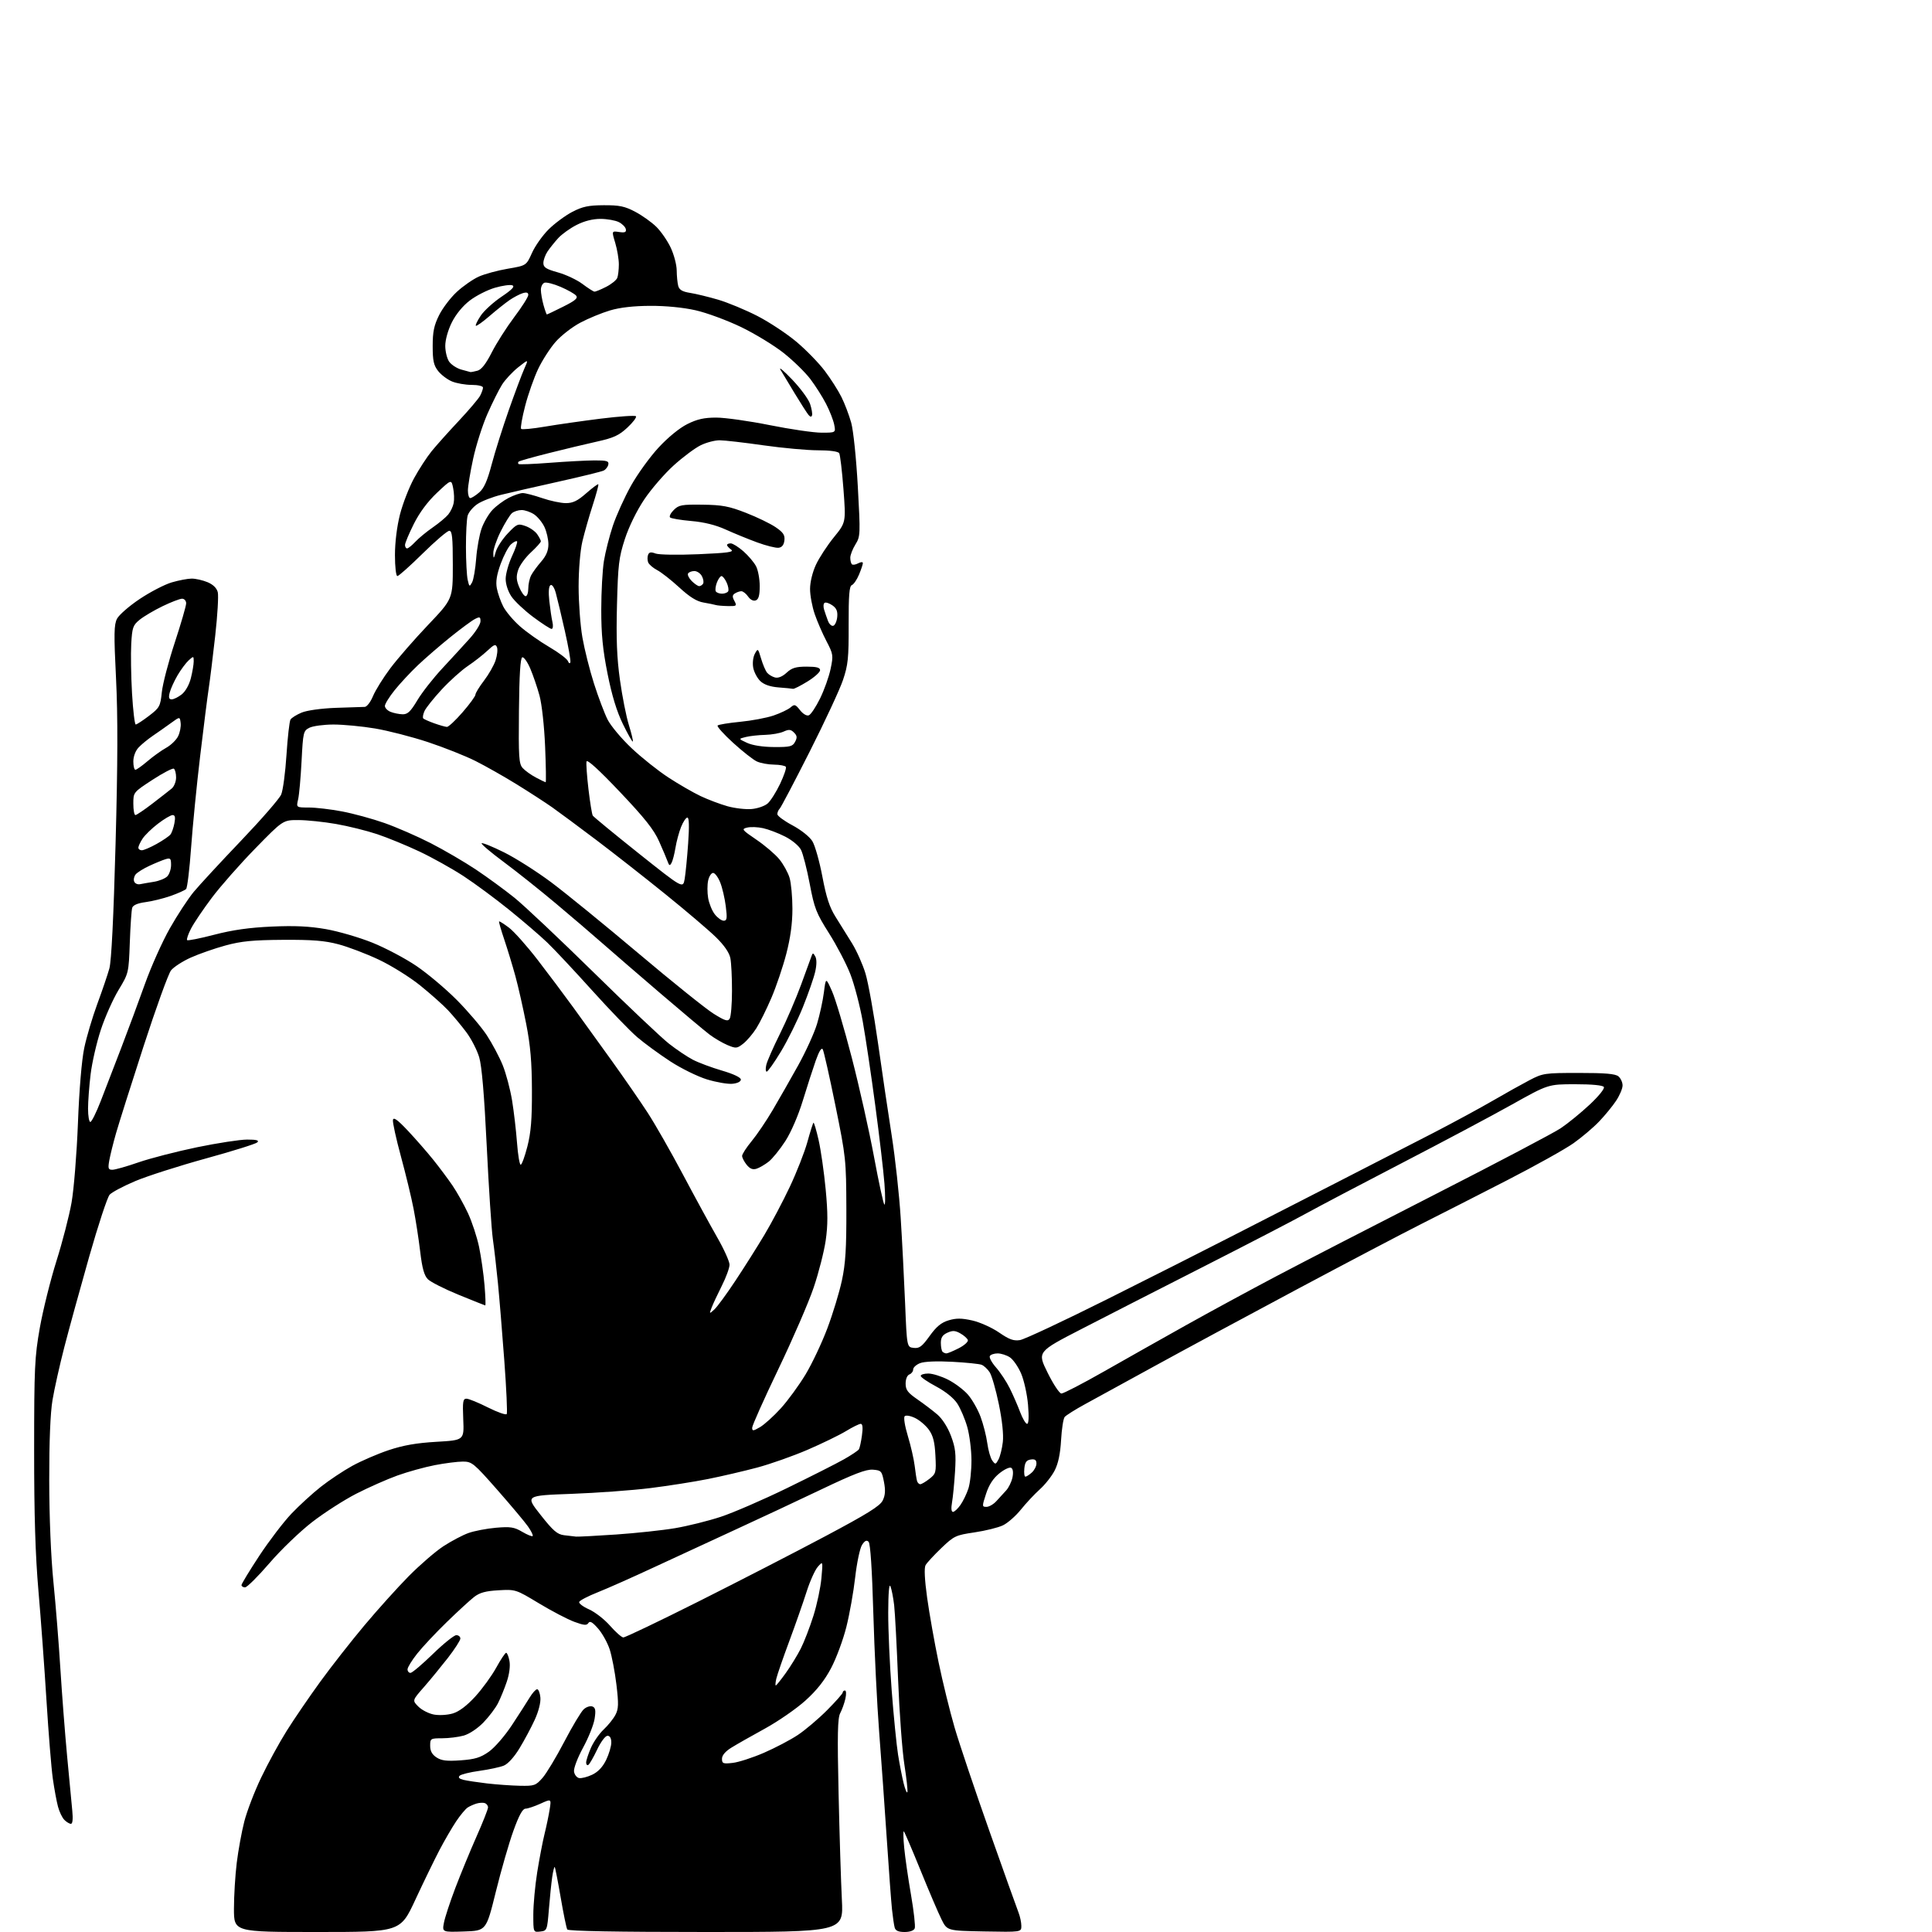 <?xml version="1.0" encoding="UTF-8" standalone="no"?>
<svg 
  version="1.1" 
  xmlns="http://www.w3.org/2000/svg" 
  xmlns:xlink="http://www.w3.org/1999/xlink" 
  xmlns:svg="http://www.w3.org/2000/svg"
  xmlns:rdf="http://www.w3.org/1999/02/22-rdf-syntax-ns#"
  xmlns:cc="http://creativecommons.org/ns#"
  xmlns:dc="http://purl.org/dc/elements/1.1/"
  viewBox="0 0 768 768"
  width="768"
  height="768"
>
<style>svg {background-color: white; }</style>"
<path stroke="none" fill="black" fill-rule="evenodd" d="M126.07,768.00C93.00,768.00 93.00,768.00 93.00,758.75C93.00,753.66 93.50,745.45 94.11,740.50C94.72,735.55 96.06,728.16 97.11,724.09C98.15,720.01 101.17,712.13 103.83,706.59C106.48,701.04 111.05,692.68 113.98,688.02C116.90,683.36 122.90,674.58 127.30,668.52C131.70,662.46 139.61,652.37 144.87,646.10C150.12,639.84 158.04,631.05 162.46,626.57C166.88,622.10 173.07,616.75 176.22,614.68C179.37,612.62 183.87,610.24 186.22,609.40C188.57,608.56 193.51,607.62 197.18,607.30C202.89,606.81 204.40,607.04 207.56,608.90C209.59,610.10 211.47,610.86 211.74,610.60C212.00,610.33 211.18,608.63 209.90,606.81C208.63,604.99 203.13,598.44 197.69,592.25C188.34,581.62 187.59,581.00 183.99,581.00C181.89,581.00 176.87,581.64 172.84,582.42C168.80,583.20 162.12,585.05 158.00,586.53C153.88,588.01 146.52,591.27 141.65,593.76C136.78,596.26 128.88,601.34 124.08,605.05C119.28,608.76 111.63,616.11 107.09,621.40C102.55,626.68 98.19,631.00 97.41,631.00C96.64,631.00 96.00,630.59 96.00,630.10C96.00,629.60 99.20,624.34 103.10,618.41C107.01,612.48 112.75,604.97 115.85,601.71C118.96,598.45 124.20,593.65 127.50,591.05C130.80,588.44 136.43,584.69 140.00,582.72C143.57,580.75 150.10,577.93 154.50,576.46C160.27,574.53 165.56,573.60 173.50,573.14C184.50,572.50 184.50,572.50 184.15,564.25C183.85,557.16 184.03,556.00 185.42,556.00C186.32,556.00 190.17,557.57 193.97,559.49C197.78,561.40 201.14,562.58 201.44,562.10C201.73,561.63 201.30,552.07 200.47,540.87C199.64,529.67 198.50,515.77 197.93,510.00C197.37,504.23 196.46,496.35 195.91,492.50C195.37,488.65 194.28,471.99 193.48,455.49C192.50,435.18 191.53,423.79 190.49,420.28C189.64,417.42 187.33,412.93 185.35,410.29C183.38,407.66 180.13,403.76 178.13,401.62C176.13,399.49 171.12,395.03 167.00,391.71C162.88,388.39 155.45,383.76 150.50,381.44C145.55,379.11 138.35,376.37 134.50,375.36C129.07,373.92 124.14,373.53 112.50,373.60C100.53,373.68 95.92,374.13 89.67,375.83C85.37,377.00 79.15,379.17 75.87,380.64C72.58,382.11 69.03,384.42 67.98,385.75C66.93,387.09 62.03,400.63 57.09,415.84C52.16,431.05 47.22,446.65 46.12,450.50C45.02,454.35 43.82,459.19 43.45,461.25C42.87,464.50 43.03,465.00 44.68,465.00C45.72,465.00 50.38,463.68 55.04,462.06C59.69,460.45 70.16,457.75 78.29,456.06C86.43,454.38 95.41,453.00 98.24,453.00C101.98,453.00 103.10,453.30 102.30,454.10C101.70,454.70 92.50,457.58 81.85,460.51C71.21,463.44 58.61,467.47 53.85,469.47C49.10,471.47 44.48,473.92 43.58,474.91C42.69,475.90 39.02,487.01 35.44,499.60C31.86,512.20 27.41,528.37 25.56,535.54C23.71,542.72 21.60,552.17 20.87,556.54C20.01,561.68 19.55,573.01 19.57,588.50C19.59,603.21 20.24,618.89 21.25,629.00C22.16,638.08 23.40,653.60 24.01,663.50C24.63,673.40 25.82,688.92 26.67,698.00C27.51,707.08 28.44,716.86 28.73,719.75C29.06,723.09 28.86,725.00 28.20,725.00C27.62,725.00 26.45,724.30 25.60,723.45C24.75,722.61 23.60,720.24 23.06,718.20C22.51,716.17 21.58,711.12 20.99,707.00C20.41,702.88 19.28,688.92 18.48,676.00C17.68,663.08 16.25,643.50 15.29,632.50C14.05,618.10 13.56,602.41 13.57,576.50C13.58,543.57 13.78,539.42 15.84,527.76C17.09,520.76 20.06,508.83 22.44,501.26C24.83,493.69 27.53,483.23 28.45,478.00C29.37,472.77 30.51,458.60 30.98,446.50C31.49,433.12 32.48,421.39 33.49,416.58C34.40,412.22 36.74,404.35 38.68,399.08C40.63,393.81 42.78,387.48 43.47,385.00C44.29,382.06 45.14,364.86 45.94,335.50C46.82,303.04 46.87,284.68 46.12,269.62C45.24,251.95 45.31,248.31 46.52,245.95C47.32,244.42 51.37,240.89 55.53,238.11C59.69,235.33 65.40,232.36 68.23,231.52C71.05,230.69 74.65,230.00 76.21,230.00C77.78,230.00 80.61,230.65 82.50,231.43C84.72,232.36 86.15,233.77 86.57,235.41C86.92,236.81 86.46,244.60 85.55,252.73C84.64,260.85 83.49,270.20 82.99,273.50C82.48,276.80 80.95,288.95 79.57,300.50C78.19,312.05 76.57,328.48 75.96,337.00C75.35,345.52 74.46,352.90 73.98,353.40C73.50,353.89 70.75,355.12 67.87,356.14C64.99,357.15 60.48,358.27 57.85,358.61C54.69,359.03 52.88,359.81 52.55,360.88C52.27,361.77 51.84,367.98 51.60,374.68C51.16,386.81 51.14,386.88 47.12,393.54C44.90,397.22 41.73,404.34 40.08,409.36C38.42,414.39 36.60,422.31 36.03,426.97C35.46,431.63 35.00,437.82 35.00,440.72C35.00,443.63 35.41,446.00 35.91,446.00C36.41,446.00 38.26,442.29 40.02,437.75C41.78,433.21 45.47,423.65 48.21,416.50C50.95,409.35 55.19,397.92 57.63,391.09C60.07,384.26 64.50,374.36 67.48,369.09C70.46,363.82 74.76,357.25 77.04,354.50C79.33,351.75 87.79,342.60 95.85,334.16C103.91,325.72 111.07,317.48 111.77,315.85C112.48,314.23 113.43,307.13 113.88,300.08C114.34,293.03 115.06,286.71 115.48,286.03C115.90,285.35 117.88,284.11 119.87,283.28C121.99,282.39 127.66,281.60 133.50,281.38C139.00,281.17 144.18,281.00 145.00,281.00C145.82,280.99 147.29,279.08 148.26,276.75C149.23,274.41 152.34,269.40 155.18,265.62C158.03,261.84 164.77,254.09 170.18,248.41C180.00,238.08 180.00,238.08 180.00,224.54C180.00,213.58 179.73,211.00 178.60,211.00C177.82,211.00 173.08,215.05 168.05,220.00C163.03,224.95 158.49,229.00 157.96,229.00C157.42,229.00 157.00,225.31 157.00,220.66C157.00,215.59 157.79,209.25 159.00,204.49C160.11,200.18 162.63,193.69 164.61,190.08C166.59,186.46 169.73,181.63 171.60,179.34C173.46,177.05 178.29,171.65 182.34,167.34C186.38,163.03 190.21,158.52 190.85,157.32C191.48,156.11 192.00,154.65 192.00,154.07C192.00,153.47 190.01,153.00 187.47,153.00C184.98,153.00 181.45,152.38 179.64,151.62C177.82,150.86 175.36,149.00 174.17,147.49C172.40,145.24 172.00,143.40 172.00,137.56C172.00,131.88 172.53,129.33 174.55,125.28C175.95,122.47 179.13,118.29 181.61,116.01C184.09,113.72 188.01,111.00 190.31,109.96C192.61,108.92 197.81,107.51 201.86,106.82C209.21,105.57 209.21,105.57 211.47,100.54C212.71,97.77 215.70,93.55 218.11,91.16C220.52,88.78 224.75,85.65 227.50,84.22C231.55,82.12 233.92,81.61 240.00,81.58C246.23,81.55 248.35,81.99 252.50,84.18C255.25,85.63 259.03,88.32 260.90,90.16C262.77,92.00 265.36,95.75 266.64,98.50C267.93,101.25 268.99,105.30 269.00,107.50C269.02,109.70 269.29,112.46 269.60,113.64C270.03,115.23 271.24,115.94 274.34,116.43C276.63,116.79 281.65,118.01 285.50,119.14C289.35,120.28 296.36,123.19 301.08,125.61C305.80,128.04 312.78,132.66 316.60,135.87C320.42,139.08 325.47,144.27 327.83,147.39C330.19,150.51 333.18,155.19 334.47,157.79C335.77,160.38 337.51,164.97 338.36,168.00C339.23,171.13 340.36,182.05 340.99,193.31C342.05,212.52 342.02,213.23 340.04,216.43C338.92,218.25 338.00,220.62 338.00,221.70C338.00,222.78 338.28,223.95 338.63,224.30C338.98,224.65 340.10,224.48 341.13,223.93C342.20,223.36 343.00,223.32 343.00,223.84C343.00,224.34 342.31,226.41 341.47,228.42C340.63,230.44 339.34,232.31 338.62,232.59C337.61,232.98 337.32,236.61 337.35,248.30C337.40,261.64 337.12,264.34 335.09,270.34C333.82,274.11 327.85,286.93 321.83,298.84C315.81,310.75 310.46,320.93 309.94,321.45C309.42,321.97 309.00,322.96 309.00,323.64C309.00,324.32 311.70,326.32 315.01,328.08C318.47,329.93 321.82,332.60 322.93,334.39C323.98,336.10 325.77,342.44 326.91,348.48C328.48,356.76 329.77,360.69 332.16,364.48C333.91,367.24 336.86,371.98 338.71,375.00C340.57,378.02 342.97,383.43 344.05,387.00C345.13,390.57 347.36,402.95 349.00,414.50C350.63,426.05 353.10,442.70 354.48,451.50C355.86,460.30 357.46,474.93 358.03,484.00C358.61,493.07 359.39,508.38 359.79,518.00C360.50,535.50 360.50,535.50 363.21,535.81C365.47,536.07 366.51,535.29 369.54,531.08C372.23,527.33 374.18,525.73 377.08,524.86C380.11,523.95 382.25,523.96 386.49,524.91C389.51,525.59 394.29,527.73 397.12,529.68C401.20,532.49 402.93,533.11 405.48,532.70C407.24,532.41 422.78,525.13 440.02,516.51C457.26,507.89 479.04,496.89 488.43,492.06C497.82,487.24 516.75,477.54 530.50,470.52C544.25,463.49 562.02,454.36 570.00,450.23C577.98,446.10 588.55,440.37 593.50,437.49C598.45,434.61 604.98,430.97 608.00,429.39C613.30,426.62 614.02,426.51 627.60,426.51C638.08,426.50 642.12,426.85 643.35,427.87C644.26,428.63 645.00,430.25 645.00,431.48C645.00,432.71 643.83,435.47 642.40,437.61C640.98,439.75 637.94,443.45 635.65,445.84C633.37,448.23 628.80,452.10 625.50,454.44C622.20,456.78 610.27,463.43 599.00,469.22C587.73,475.01 572.42,482.81 565.00,486.55C557.58,490.29 535.30,502.00 515.50,512.56C495.70,523.13 470.27,536.83 459.00,543.02C447.73,549.20 435.28,556.02 431.34,558.17C427.40,560.32 423.75,562.62 423.21,563.29C422.68,563.95 422.04,568.10 421.79,572.50C421.48,577.93 420.66,581.81 419.24,584.56C418.09,586.80 415.43,590.17 413.32,592.06C411.22,593.95 407.83,597.58 405.79,600.12C403.75,602.65 400.54,605.47 398.65,606.36C396.76,607.26 391.68,608.51 387.36,609.15C379.89,610.25 379.24,610.56 374.18,615.40C371.25,618.21 368.43,621.26 367.92,622.19C367.33,623.28 367.55,627.92 368.56,635.19C369.43,641.41 371.46,652.90 373.09,660.73C374.71,668.55 377.58,680.25 379.47,686.73C381.36,693.20 387.61,711.77 393.35,728.00C399.09,744.23 404.29,758.77 404.90,760.32C405.50,761.86 406.00,764.24 406.00,765.59C406.00,768.05 406.00,768.05 391.25,767.78C376.50,767.50 376.50,767.50 374.26,762.98C373.02,760.50 369.27,751.73 365.93,743.49C362.58,735.25 359.60,728.28 359.30,728.01C359.00,727.73 359.06,730.65 359.43,734.50C359.80,738.35 361.02,746.81 362.15,753.29C363.27,759.77 363.93,765.74 363.62,766.54C363.28,767.43 361.71,768.00 359.60,768.00C357.15,768.00 355.99,767.49 355.65,766.25C355.38,765.29 354.90,762.02 354.58,759.00C354.26,755.98 353.33,743.38 352.51,731.00C351.69,718.62 350.33,699.50 349.48,688.50C348.63,677.50 347.59,656.23 347.16,641.24C346.66,623.80 345.99,613.59 345.28,612.88C344.49,612.09 343.77,612.43 342.66,614.14C341.83,615.44 340.61,621.23 339.95,627.00C339.30,632.77 337.72,641.66 336.44,646.74C335.17,651.82 332.45,659.16 330.40,663.05C327.82,667.96 324.70,671.91 320.18,675.99C316.61,679.22 309.36,684.23 304.09,687.13C298.82,690.02 292.81,693.43 290.75,694.71C288.33,696.21 287.00,697.77 287.00,699.14C287.00,701.04 287.44,701.21 291.25,700.78C293.59,700.52 299.17,698.71 303.65,696.77C308.13,694.83 314.21,691.64 317.15,689.68C320.09,687.73 325.31,683.31 328.75,679.86C332.19,676.40 335.00,673.23 335.00,672.79C335.00,672.36 335.40,672.00 335.89,672.00C336.39,672.00 336.46,673.46 336.05,675.27C335.65,677.07 334.72,679.65 334.00,681.00C332.96,682.95 332.82,689.51 333.35,712.93C333.71,729.14 334.30,748.17 334.66,755.20C335.31,768.00 335.31,768.00 280.71,768.00C245.46,768.00 225.90,767.65 225.50,767.00C225.16,766.45 223.98,760.72 222.88,754.27C221.77,747.82 220.71,742.37 220.51,742.18C220.31,741.98 219.86,743.77 219.51,746.16C219.16,748.55 218.57,754.33 218.19,759.00C217.51,767.33 217.45,767.51 214.75,767.82C212.00,768.13 212.00,768.13 212.00,761.06C212.00,757.16 212.70,749.60 213.55,744.24C214.41,738.88 215.72,732.02 216.47,729.00C217.22,725.98 218.13,721.59 218.50,719.26C219.17,715.02 219.17,715.02 214.84,716.99C212.45,718.07 209.77,718.97 208.87,718.98C207.74,718.99 206.28,721.67 204.08,727.79C202.33,732.62 199.19,743.54 197.09,752.04C193.27,767.50 193.27,767.50 184.52,767.79C175.76,768.08 175.76,768.08 176.47,764.32C176.85,762.26 178.90,756.03 181.01,750.48C183.12,744.94 186.90,735.75 189.42,730.07C191.94,724.39 194.00,719.17 194.00,718.48C194.00,717.78 193.44,717.02 192.75,716.77C192.06,716.53 190.60,716.60 189.50,716.92C188.40,717.24 186.79,717.95 185.93,718.50C185.07,719.05 183.00,721.52 181.34,724.00C179.68,726.48 176.68,731.65 174.66,735.50C172.65,739.35 168.33,748.24 165.07,755.25C159.14,768.00 159.14,768.00 126.07,768.00zM360.70,712.39C360.90,711.81 360.35,706.88 359.50,701.42C358.64,695.96 357.52,680.70 357.00,667.50C356.48,654.30 355.78,641.06 355.44,638.09C355.09,635.11 354.44,631.74 353.97,630.59C353.44,629.28 353.11,633.18 353.08,641.00C353.06,647.88 353.68,661.83 354.46,672.00C355.24,682.17 356.38,693.65 356.99,697.50C357.61,701.35 358.61,706.51 359.23,708.97C359.85,711.44 360.51,712.97 360.70,712.39zM206.65,709.87C212.40,709.99 212.97,709.79 215.65,706.75C217.22,704.96 221.12,698.48 224.32,692.34C227.53,686.20 231.00,680.41 232.04,679.47C233.07,678.53 234.62,678.03 235.48,678.35C236.70,678.82 236.89,679.86 236.37,683.22C236.01,685.58 233.95,690.75 231.78,694.72C229.59,698.75 228.00,702.94 228.18,704.21C228.35,705.46 229.27,706.63 230.21,706.81C231.15,706.98 233.49,706.39 235.42,705.47C237.74,704.37 239.60,702.39 240.96,699.59C242.08,697.27 243.00,694.16 243.00,692.68C243.00,690.95 242.46,690.00 241.49,690.00C240.63,690.00 238.83,692.41 237.36,695.52C235.92,698.55 234.35,701.28 233.87,701.58C233.39,701.87 233.00,701.45 233.00,700.64C233.00,699.83 233.85,697.22 234.89,694.83C235.92,692.45 238.21,689.15 239.97,687.50C241.74,685.85 243.84,683.23 244.65,681.67C245.89,679.31 245.95,677.35 245.04,669.67C244.44,664.63 243.23,658.32 242.36,655.66C241.49,653.00 239.41,649.26 237.73,647.35C235.50,644.80 234.48,644.23 233.89,645.17C233.25,646.21 232.14,646.12 228.30,644.70C225.66,643.73 219.34,640.43 214.25,637.36C205.07,631.82 204.94,631.78 198.20,632.16C193.03,632.45 190.69,633.09 188.45,634.83C186.83,636.09 181.94,640.58 177.59,644.81C173.23,649.04 167.94,654.68 165.84,657.34C163.73,660.00 162.00,662.81 162.00,663.59C162.00,664.37 162.53,665.00 163.18,665.00C163.83,665.00 167.82,661.62 172.06,657.50C176.30,653.38 180.50,650.00 181.39,650.00C182.27,650.00 183.00,650.60 183.00,651.34C183.00,652.07 180.75,655.56 178.01,659.09C175.26,662.61 170.96,667.85 168.44,670.73C163.86,675.95 163.86,675.95 166.32,678.41C167.67,679.76 170.45,681.18 172.48,681.56C174.57,681.95 177.86,681.76 180.01,681.12C182.52,680.36 185.56,678.07 188.93,674.39C191.73,671.32 195.48,666.16 197.26,662.92C199.04,659.68 200.82,657.02 201.20,657.01C201.59,657.01 202.19,658.47 202.52,660.27C202.89,662.25 202.47,665.49 201.45,668.52C200.52,671.26 198.96,675.09 197.97,677.04C196.98,678.99 194.36,682.45 192.15,684.73C189.82,687.13 186.53,689.31 184.31,689.93C182.22,690.51 178.36,690.99 175.75,690.99C171.15,691.00 171.00,691.09 171.00,693.98C171.00,696.06 171.76,697.45 173.53,698.61C175.50,699.90 177.60,700.15 183.12,699.76C188.80,699.35 190.98,698.69 194.31,696.35C196.61,694.73 200.66,690.07 203.47,685.81C206.24,681.61 209.41,676.67 210.52,674.84C211.63,673.00 212.98,671.50 213.52,671.50C214.06,671.50 214.64,672.97 214.81,674.77C215.00,676.74 214.11,680.26 212.57,683.63C211.16,686.71 208.43,691.82 206.50,694.99C204.40,698.46 201.91,701.20 200.25,701.87C198.74,702.48 194.40,703.41 190.60,703.94C186.81,704.46 183.26,705.34 182.71,705.89C182.04,706.56 182.54,707.10 184.19,707.51C185.55,707.85 189.78,708.49 193.58,708.94C197.39,709.38 203.27,709.80 206.65,709.87zM308.39,670.00C308.62,670.00 310.41,667.78 312.35,665.07C314.30,662.36 316.99,657.97 318.33,655.32C319.67,652.67 321.93,646.81 323.35,642.30C324.77,637.80 326.20,631.05 326.53,627.30C327.14,620.50 327.14,620.50 325.08,622.84C323.95,624.13 321.93,628.63 320.60,632.84C319.26,637.05 316.16,645.90 313.71,652.50C311.26,659.10 308.96,665.74 308.61,667.25C308.25,668.76 308.15,670.00 308.39,670.00zM247.76,650.91C248.45,650.96 261.95,644.51 277.76,636.57C293.57,628.63 316.18,617.00 328.00,610.71C344.75,601.81 349.81,598.67 350.89,596.47C351.91,594.40 352.04,592.46 351.39,589.08C350.55,584.76 350.30,584.48 347.00,584.22C344.33,584.01 339.48,585.86 326.50,592.06C317.15,596.52 301.85,603.69 292.50,607.98C283.15,612.28 268.55,619.03 260.06,622.98C251.56,626.94 241.46,631.43 237.60,632.96C233.74,634.49 230.43,636.22 230.23,636.80C230.04,637.38 231.82,638.72 234.19,639.77C236.56,640.83 240.30,643.74 242.50,646.25C244.70,648.76 247.07,650.85 247.76,650.91zM229.00,610.83C229.82,610.90 236.99,610.53 244.93,609.99C252.86,609.44 263.43,608.31 268.43,607.46C273.42,606.61 281.55,604.59 286.50,602.96C291.45,601.33 303.26,596.22 312.76,591.59C322.25,586.97 332.45,581.81 335.42,580.13C338.40,578.45 341.10,576.65 341.43,576.12C341.75,575.60 342.30,573.10 342.64,570.58C343.07,567.49 342.91,566.00 342.15,566.00C341.53,566.00 338.89,567.30 336.27,568.90C333.64,570.49 326.77,573.83 321.00,576.32C315.23,578.80 306.23,581.98 301.00,583.38C295.77,584.77 287.00,586.82 281.50,587.92C276.00,589.02 265.65,590.65 258.50,591.54C251.35,592.43 237.25,593.46 227.16,593.83C208.81,594.50 208.81,594.50 214.88,602.18C219.86,608.51 221.52,609.94 224.22,610.27C226.02,610.50 228.18,610.75 229.00,610.83zM378.82,601.00C379.40,601.00 380.73,599.76 381.79,598.25C382.85,596.74 384.28,593.79 384.96,591.69C385.64,589.59 386.18,584.53 386.17,580.43C386.15,576.33 385.40,570.40 384.50,567.24C383.60,564.08 381.82,559.90 380.55,557.95C379.13,555.77 375.90,553.16 372.12,551.14C368.75,549.35 366.00,547.46 366.00,546.94C366.00,546.42 367.36,546.00 369.03,546.00C370.70,546.00 374.23,547.10 376.87,548.44C379.52,549.78 383.06,552.44 384.74,554.35C386.42,556.27 388.69,560.24 389.78,563.17C390.87,566.10 392.08,570.83 392.46,573.67C392.85,576.52 393.74,579.64 394.45,580.60C395.66,582.25 395.81,582.22 396.92,580.15C397.57,578.94 398.34,575.82 398.64,573.22C398.98,570.28 398.38,564.60 397.05,558.16C395.88,552.47 394.24,546.77 393.40,545.49C392.56,544.21 391.12,542.87 390.19,542.52C389.26,542.16 384.00,541.62 378.50,541.33C372.38,541.00 367.43,541.21 365.75,541.87C364.24,542.46 363.00,543.59 363.00,544.37C363.00,545.15 362.32,546.05 361.50,546.36C360.62,546.70 360.00,548.20 360.00,549.99C360.00,552.50 360.83,553.62 364.68,556.27C367.25,558.05 370.83,560.76 372.63,562.31C374.59,563.99 376.76,567.40 378.04,570.81C379.82,575.57 380.08,577.89 379.64,585.00C379.34,589.67 378.81,595.19 378.44,597.25C378.03,599.61 378.17,601.00 378.82,601.00zM392.14,599.00C393.16,599.00 394.92,597.99 396.05,596.75C397.17,595.51 398.93,593.60 399.94,592.50C400.96,591.40 402.09,589.08 402.46,587.35C402.87,585.39 402.69,583.92 401.98,583.49C401.35,583.10 399.23,584.09 397.26,585.68C394.81,587.66 393.14,590.22 391.98,593.79C390.34,598.81 390.35,599.00 392.14,599.00zM365.83,590.00C366.33,590.00 367.96,589.03 369.47,587.85C372.07,585.80 372.19,585.34 371.84,578.59C371.58,573.27 370.93,570.71 369.27,568.39C368.06,566.68 365.59,564.57 363.78,563.69C361.92,562.79 360.12,562.48 359.63,562.97C359.13,563.47 359.68,566.87 360.89,570.86C362.06,574.72 363.28,580.05 363.60,582.69C363.91,585.34 364.34,588.06 364.55,588.75C364.76,589.44 365.34,590.00 365.83,590.00zM407.61,587.00C408.01,587.00 409.17,586.26 410.17,585.35C411.18,584.43 412.00,582.83 412.00,581.78C412.00,580.36 411.41,579.94 409.75,580.18C408.03,580.43 407.43,581.26 407.19,583.75C407.01,585.54 407.20,587.00 407.61,587.00zM302.12,567.31C303.83,566.31 307.54,562.96 310.37,559.85C313.19,556.74 317.63,550.66 320.23,546.35C322.83,542.03 326.73,533.77 328.90,528.00C331.07,522.23 333.67,513.67 334.67,509.00C336.11,502.29 336.49,496.28 336.44,480.50C336.37,461.02 336.26,459.96 332.10,439.51C329.75,427.96 327.49,417.91 327.07,417.16C326.57,416.27 325.61,417.82 324.25,421.66C323.12,424.87 320.81,432.03 319.12,437.56C317.31,443.48 314.45,450.08 312.17,453.62C310.03,456.93 307.05,460.60 305.56,461.78C304.06,462.95 301.89,464.22 300.73,464.59C299.22,465.06 298.11,464.62 296.81,463.02C295.82,461.79 295.00,460.20 295.00,459.50C295.00,458.79 296.70,456.16 298.78,453.64C300.86,451.13 304.63,445.57 307.15,441.28C309.67,437.00 314.23,429.00 317.29,423.50C320.34,418.00 323.72,410.57 324.79,407.00C325.86,403.43 327.09,397.80 327.51,394.50C328.28,388.50 328.28,388.50 330.73,394.00C332.09,397.02 335.63,408.95 338.61,420.50C341.60,432.05 345.56,449.75 347.43,459.83C349.30,469.91 351.15,478.46 351.55,478.83C351.94,479.20 351.96,475.45 351.58,470.50C351.20,465.55 349.56,451.60 347.94,439.50C346.33,427.40 344.09,412.38 342.97,406.12C341.85,399.86 339.63,391.38 338.04,387.27C336.45,383.17 332.62,375.83 329.53,370.96C324.46,362.96 323.72,361.08 321.88,351.35C320.76,345.43 319.19,339.34 318.40,337.80C317.58,336.22 314.83,333.93 312.05,332.53C309.36,331.16 305.43,329.67 303.33,329.21C301.22,328.74 298.38,328.64 297.00,328.98C294.66,329.55 294.89,329.85 300.66,333.77C304.04,336.06 308.14,339.56 309.76,341.53C311.39,343.50 313.23,346.83 313.86,348.92C314.49,351.02 315.00,356.57 315.00,361.26C315.00,367.05 314.22,372.78 312.57,379.15C311.23,384.30 308.57,392.16 306.66,396.63C304.75,401.10 302.05,406.55 300.66,408.75C299.27,410.95 296.93,413.69 295.47,414.85C292.97,416.81 292.58,416.85 289.20,415.44C287.23,414.61 284.01,412.73 282.05,411.25C280.10,409.77 271.39,402.47 262.70,395.03C254.01,387.59 243.66,378.65 239.70,375.17C235.74,371.68 227.32,364.48 220.99,359.17C214.66,353.85 205.30,346.40 200.20,342.62C195.10,338.84 191.17,335.50 191.46,335.21C191.75,334.91 195.76,336.53 200.35,338.81C204.95,341.09 213.39,346.45 219.12,350.73C224.84,355.00 240.46,367.73 253.82,379.00C267.18,390.27 280.60,401.05 283.63,402.94C288.19,405.79 289.30,406.14 290.06,404.94C290.56,404.15 290.98,399.17 290.98,393.88C290.99,388.58 290.70,382.73 290.33,380.88C289.89,378.67 287.89,375.77 284.54,372.50C281.72,369.75 272.69,362.06 264.46,355.42C256.23,348.77 243.88,339.09 237.00,333.89C230.12,328.70 222.25,322.86 219.50,320.92C216.75,318.99 210.41,314.88 205.42,311.80C200.42,308.71 193.05,304.54 189.04,302.52C185.03,300.50 176.51,297.12 170.12,295.00C163.73,292.89 154.26,290.45 149.07,289.58C143.89,288.71 136.46,288.01 132.57,288.01C128.68,288.02 124.38,288.60 123.00,289.29C120.60,290.50 120.47,291.04 119.88,302.53C119.54,309.11 118.93,315.96 118.51,317.75C117.75,321.00 117.75,321.00 122.76,321.00C125.52,321.00 131.46,321.70 135.95,322.55C140.45,323.40 148.04,325.47 152.81,327.15C157.59,328.83 165.86,332.43 171.19,335.16C176.52,337.89 184.62,342.62 189.19,345.67C193.76,348.72 200.65,353.76 204.50,356.86C208.35,359.96 222.52,373.33 236.00,386.56C249.47,399.80 262.94,412.54 265.93,414.88C268.92,417.23 273.19,420.10 275.43,421.26C277.67,422.43 282.88,424.37 287.00,425.58C291.58,426.92 294.50,428.31 294.50,429.14C294.50,429.95 293.15,430.63 291.16,430.82C289.32,431.00 284.78,430.22 281.07,429.09C277.35,427.96 270.76,424.72 266.41,421.88C262.06,419.04 256.16,414.73 253.31,412.29C250.46,409.85 242.38,401.48 235.35,393.68C228.33,385.88 220.32,377.33 217.54,374.67C214.77,372.01 208.00,366.20 202.50,361.75C197.00,357.30 188.79,351.23 184.25,348.26C179.71,345.30 171.83,340.90 166.75,338.50C161.66,336.10 154.10,332.99 149.94,331.60C145.77,330.21 138.40,328.38 133.55,327.54C128.71,326.69 121.98,326.00 118.62,325.99C112.50,325.98 112.50,325.98 101.50,337.25C95.45,343.44 87.67,352.27 84.22,356.86C80.76,361.46 77.02,367.01 75.90,369.20C74.78,371.40 74.10,373.43 74.38,373.72C74.67,374.00 79.54,373.04 85.20,371.56C92.47,369.67 99.18,368.72 108.00,368.33C117.12,367.92 122.95,368.19 129.58,369.35C134.58,370.23 142.90,372.66 148.08,374.75C153.26,376.84 161.10,380.99 165.50,383.97C169.90,386.95 177.11,393.01 181.52,397.44C185.93,401.87 191.32,408.20 193.49,411.49C195.65,414.79 198.51,420.17 199.84,423.44C201.16,426.72 202.83,433.02 203.56,437.45C204.28,441.88 205.16,449.44 205.52,454.25C205.88,459.06 206.54,463.00 206.98,463.00C207.42,463.00 208.62,459.74 209.64,455.75C211.06,450.21 211.49,444.97 211.45,433.50C211.42,422.20 210.86,415.66 209.17,407.00C207.93,400.68 206.00,392.12 204.87,388.00C203.74,383.88 201.76,377.36 200.47,373.53C199.17,369.69 198.24,366.43 198.39,366.28C198.54,366.13 200.30,367.25 202.31,368.75C204.32,370.26 209.46,376.04 213.73,381.58C218.00,387.12 224.41,395.67 227.97,400.58C231.52,405.49 238.40,415.03 243.26,421.78C248.11,428.54 254.49,437.76 257.43,442.28C260.38,446.80 266.70,457.89 271.49,466.91C276.28,475.94 282.41,487.17 285.10,491.87C287.80,496.57 290.00,501.46 290.00,502.74C290.00,504.01 288.62,507.78 286.94,511.11C285.26,514.44 283.44,518.34 282.89,519.79C281.91,522.38 281.92,522.38 283.95,520.55C285.08,519.53 288.86,514.37 292.35,509.09C295.85,503.82 301.03,495.62 303.86,490.88C306.70,486.14 311.24,477.54 313.97,471.76C316.69,465.99 319.83,457.99 320.94,453.99C322.04,449.99 323.13,446.53 323.36,446.31C323.58,446.09 324.50,449.19 325.41,453.20C326.32,457.22 327.58,466.04 328.22,472.82C329.11,482.20 329.11,487.05 328.22,493.16C327.57,497.57 325.43,505.98 323.44,511.84C321.46,517.70 315.15,532.27 309.42,544.22C303.69,556.17 299.00,566.66 299.00,567.53C299.00,568.93 299.37,568.90 302.12,567.31zM408.28,566.00C408.93,566.00 409.06,563.29 408.66,558.46C408.31,554.31 407.07,548.70 405.91,546.00C404.75,543.30 402.73,540.40 401.43,539.55C400.13,538.70 397.96,538.00 396.59,538.00C395.23,538.00 393.83,538.46 393.48,539.03C393.13,539.60 394.23,541.64 395.92,543.57C397.62,545.50 400.06,549.19 401.36,551.79C402.65,554.38 404.51,558.64 405.49,561.25C406.47,563.86 407.73,566.00 408.28,566.00zM421.92,553.95C422.70,553.98 430.35,550.01 438.92,545.14C447.49,540.26 462.15,532.00 471.50,526.77C480.85,521.54 497.05,512.75 507.50,507.24C517.95,501.73 546.49,487.02 570.91,474.56C595.34,462.09 617.62,450.36 620.41,448.49C623.21,446.62 628.37,442.42 631.87,439.15C635.48,435.78 637.95,432.73 637.56,432.10C637.14,431.41 632.89,431.00 626.16,431.00C615.44,431.00 615.44,431.00 600.97,439.10C593.01,443.56 573.45,453.96 557.50,462.22C541.55,470.48 524.23,479.60 519.00,482.48C513.77,485.36 495.55,494.80 478.50,503.47C461.45,512.14 439.59,523.31 429.92,528.30C412.33,537.36 412.33,537.36 416.42,545.63C418.66,550.18 421.14,553.93 421.92,553.95zM376.21,538.00C376.69,538.00 378.89,537.08 381.11,535.95C383.32,534.82 384.95,533.35 384.74,532.70C384.52,532.04 383.18,530.85 381.76,530.05C379.70,528.88 378.67,528.83 376.59,529.78C374.68,530.65 374.00,531.71 374.00,533.81C374.00,535.38 374.30,536.97 374.67,537.33C375.03,537.70 375.73,538.00 376.21,538.00zM192.89,518.93C192.68,518.89 187.90,516.98 182.27,514.68C176.65,512.38 171.16,509.60 170.07,508.50C168.62,507.03 167.81,504.11 167.03,497.50C166.44,492.55 165.26,484.90 164.40,480.50C163.55,476.10 161.29,466.73 159.37,459.68C157.45,452.63 156.02,446.11 156.20,445.19C156.44,443.96 158.04,445.12 162.16,449.50C165.26,452.80 169.78,457.98 172.21,461.00C174.64,464.02 178.09,468.65 179.88,471.27C181.66,473.89 184.43,478.84 186.03,482.27C187.63,485.70 189.61,491.73 190.44,495.67C191.26,499.62 192.24,506.48 192.61,510.92C192.98,515.37 193.11,518.97 192.89,518.93zM304.78,426.00C304.33,426.00 304.26,424.76 304.63,423.25C304.99,421.74 307.42,416.23 310.02,411.00C312.62,405.77 316.40,397.00 318.42,391.50C320.45,386.00 322.33,380.82 322.62,380.00C323.06,378.72 323.27,378.75 324.08,380.19C324.69,381.26 324.68,383.48 324.06,386.25C323.52,388.65 321.32,394.97 319.18,400.30C317.04,405.63 313.10,413.59 310.44,417.99C307.78,422.40 305.23,426.00 304.78,426.00zM287.69,366.00C288.98,366.00 289.12,365.08 288.51,360.27C288.12,357.12 287.12,352.84 286.29,350.77C285.46,348.70 284.19,347.00 283.47,347.00C282.75,347.00 281.86,348.36 281.50,350.02C281.13,351.68 281.13,354.82 281.50,356.99C281.87,359.16 283.06,362.08 284.16,363.47C285.25,364.86 286.84,366.00 287.69,366.00zM272.17,349.38C272.53,347.24 273.16,340.89 273.55,335.25C274.03,328.43 273.93,325.00 273.25,325.00C272.68,325.00 271.55,326.69 270.73,328.75C269.91,330.81 268.91,334.52 268.51,337.00C268.10,339.48 267.41,342.18 266.95,343.00C266.27,344.25 266.01,344.17 265.41,342.50C265.02,341.40 263.48,337.77 261.99,334.43C259.92,329.78 256.29,325.21 246.40,314.78C238.11,306.04 233.38,301.73 233.15,302.71C232.96,303.55 233.31,308.52 233.93,313.76C234.55,318.99 235.31,323.69 235.63,324.21C235.95,324.72 244.15,331.47 253.85,339.20C271.50,353.25 271.50,353.25 272.17,349.38zM55.69,351.48C56.68,351.28 59.17,350.84 61.22,350.52C63.26,350.19 65.63,349.23 66.47,348.39C67.31,347.55 68.00,345.51 68.00,343.86C68.00,341.21 67.74,340.95 65.75,341.56C64.51,341.95 61.61,343.14 59.30,344.22C56.99,345.29 54.58,346.80 53.94,347.57C53.30,348.34 53.02,349.62 53.33,350.41C53.63,351.20 54.69,351.68 55.69,351.48zM56.37,338.00C57.13,338.00 59.79,336.86 62.28,335.47C64.77,334.08 67.24,332.39 67.76,331.72C68.29,331.05 69.00,329.04 69.33,327.25C69.78,324.90 69.58,324.00 68.62,324.00C67.89,324.00 65.27,325.54 62.81,327.42C60.35,329.29 57.59,331.98 56.67,333.38C55.75,334.78 55.00,336.40 55.00,336.96C55.00,337.53 55.62,338.00 56.37,338.00zM53.83,324.00C54.28,324.00 57.32,321.95 60.58,319.45C63.83,316.95 67.29,314.25 68.25,313.46C69.21,312.67 70.00,310.69 70.00,309.07C70.00,307.45 69.60,305.87 69.11,305.57C68.62,305.27 64.80,307.26 60.61,309.99C53.00,314.96 53.00,314.96 53.00,319.48C53.00,321.97 53.37,324.00 53.83,324.00zM298.79,321.60C301.15,321.40 304.03,320.40 305.18,319.37C306.34,318.34 308.55,314.84 310.10,311.59C311.65,308.33 312.68,305.30 312.40,304.84C312.11,304.38 310.00,303.98 307.69,303.95C305.39,303.93 302.32,303.37 300.88,302.70C299.43,302.04 295.18,298.70 291.43,295.28C287.67,291.86 284.90,288.76 285.27,288.40C285.64,288.03 289.67,287.37 294.22,286.93C298.77,286.49 304.75,285.37 307.50,284.43C310.25,283.49 313.28,282.04 314.24,281.22C315.82,279.85 316.17,279.95 318.03,282.31C319.22,283.82 320.68,284.68 321.52,284.35C322.32,284.05 324.33,281.03 325.99,277.65C327.65,274.27 329.54,268.97 330.18,265.89C331.30,260.55 331.22,260.02 328.54,254.89C326.99,251.93 324.88,247.07 323.86,244.10C322.84,241.12 322.00,236.62 322.01,234.09C322.02,231.39 322.98,227.43 324.36,224.47C325.65,221.71 328.86,216.80 331.49,213.56C336.28,207.68 336.28,207.68 335.29,194.48C334.74,187.22 333.97,180.77 333.59,180.14C333.16,179.45 329.86,179.00 325.16,179.00C320.92,179.00 311.16,178.11 303.47,177.02C295.79,175.92 287.95,175.02 286.07,175.02C284.18,175.01 280.80,175.89 278.57,176.98C276.33,178.06 271.48,181.68 267.80,185.01C264.11,188.35 258.84,194.45 256.08,198.57C253.09,203.04 249.98,209.39 248.39,214.29C246.01,221.61 245.67,224.45 245.26,240.50C244.91,253.90 245.21,261.52 246.44,270.29C247.34,276.77 248.94,284.86 250.00,288.25C251.06,291.64 251.75,294.58 251.55,294.78C251.35,294.98 249.58,291.85 247.61,287.82C245.17,282.82 243.24,276.49 241.52,267.87C239.61,258.29 239.00,252.15 239.01,242.37C239.01,235.29 239.49,226.57 240.07,223.00C240.65,219.43 242.25,213.12 243.62,209.00C245.00,204.88 248.24,197.72 250.81,193.11C253.39,188.49 258.32,181.67 261.77,177.94C265.53,173.87 270.11,170.13 273.22,168.58C277.14,166.62 279.92,166.00 284.72,166.00C288.20,166.00 297.78,167.35 306.00,169.00C314.22,170.65 323.49,172.00 326.60,172.00C332.25,172.00 332.25,172.00 331.60,168.75C331.24,166.97 329.79,163.25 328.36,160.50C326.94,157.75 324.14,153.34 322.14,150.70C320.14,148.05 315.40,143.41 311.60,140.39C307.80,137.36 300.15,132.69 294.60,130.01C289.04,127.34 280.90,124.33 276.50,123.34C271.58,122.23 264.64,121.55 258.50,121.58C251.92,121.60 246.45,122.22 242.50,123.40C239.20,124.38 233.88,126.57 230.68,128.27C227.48,129.96 223.07,133.38 220.89,135.86C218.71,138.33 215.58,143.19 213.93,146.65C212.28,150.11 209.94,156.75 208.74,161.41C207.53,166.07 206.82,170.16 207.16,170.49C207.49,170.83 211.76,170.42 216.63,169.59C221.51,168.76 231.48,167.34 238.80,166.42C246.11,165.51 252.41,165.08 252.79,165.46C253.17,165.84 251.66,167.86 249.42,169.95C246.07,173.08 243.95,174.06 237.42,175.51C233.07,176.47 224.36,178.56 218.08,180.14C211.79,181.72 206.43,183.24 206.16,183.51C205.89,183.78 205.87,184.20 206.12,184.45C206.36,184.70 211.95,184.48 218.53,183.97C225.11,183.46 233.12,183.04 236.32,183.02C241.20,183.00 242.09,183.27 241.82,184.64C241.65,185.55 240.82,186.63 240.00,187.04C239.18,187.46 231.07,189.45 222.00,191.47C212.93,193.48 202.67,195.83 199.22,196.69C195.77,197.54 191.51,199.20 189.76,200.38C188.02,201.56 186.27,203.64 185.89,205.01C185.51,206.38 185.21,212.00 185.22,217.50C185.23,223.00 185.54,228.85 185.91,230.50C186.54,233.30 186.66,233.36 187.66,231.50C188.25,230.40 188.98,226.12 189.29,222.00C189.60,217.88 190.58,212.48 191.47,210.01C192.35,207.55 194.30,204.24 195.79,202.67C197.28,201.10 200.17,198.96 202.21,197.91C204.25,196.86 206.77,196.00 207.80,196.00C208.84,196.00 212.30,196.90 215.50,198.00C218.70,199.10 222.95,200.00 224.94,200.00C227.74,200.00 229.60,199.10 233.03,196.08C235.49,193.93 237.65,192.32 237.84,192.51C238.04,192.70 237.02,196.48 235.59,200.90C234.16,205.31 232.33,211.76 231.51,215.21C230.65,218.85 230.02,226.40 230.01,233.12C230.01,239.51 230.68,248.63 231.51,253.38C232.34,258.13 234.41,266.40 236.13,271.76C237.84,277.12 240.27,283.55 241.53,286.05C242.80,288.55 247.08,293.66 251.05,297.40C255.01,301.15 261.60,306.39 265.69,309.06C269.78,311.73 275.55,315.06 278.52,316.47C281.49,317.87 286.30,319.68 289.21,320.50C292.12,321.31 296.43,321.81 298.79,321.60zM216.90,310.96C217.12,310.98 217.02,304.59 216.69,296.75C216.35,288.62 215.39,279.92 214.46,276.50C213.56,273.20 211.90,268.35 210.77,265.71C209.64,263.08 208.22,261.09 207.61,261.30C206.85,261.55 206.43,268.30 206.29,282.54C206.10,301.04 206.27,303.64 207.78,305.31C208.73,306.36 211.07,308.04 213.00,309.06C214.92,310.08 216.68,310.93 216.90,310.96zM53.82,306.00C54.27,306.00 56.43,304.46 58.63,302.59C60.82,300.71 64.16,298.32 66.06,297.26C67.95,296.21 70.09,294.14 70.81,292.65C71.54,291.17 71.99,288.81 71.81,287.40C71.50,284.84 71.50,284.84 68.00,287.39C66.08,288.79 62.84,291.07 60.82,292.44C58.79,293.82 56.20,295.94 55.07,297.16C53.84,298.48 53.00,300.72 53.00,302.69C53.00,304.51 53.37,306.00 53.82,306.00zM307.71,296.96C314.06,297.00 315.07,296.75 316.06,294.88C316.96,293.20 316.87,292.44 315.63,291.21C314.36,289.93 313.61,289.86 311.49,290.82C310.07,291.47 306.79,292.05 304.20,292.12C301.62,292.18 298.15,292.56 296.50,292.96C293.50,293.69 293.50,293.69 297.00,295.31C299.16,296.30 303.26,296.94 307.71,296.96zM177.65,288.96C178.28,288.98 181.10,286.35 183.90,283.11C186.71,279.88 189.00,276.73 189.00,276.12C189.00,275.51 190.53,273.01 192.41,270.55C194.28,268.10 196.35,264.47 197.00,262.50C197.65,260.53 197.90,258.19 197.56,257.29C197.03,255.93 196.43,256.15 193.72,258.69C191.95,260.35 188.44,263.09 185.92,264.78C183.41,266.47 178.75,270.66 175.58,274.09C172.41,277.51 169.33,281.37 168.74,282.66C168.16,283.95 167.94,285.27 168.26,285.60C168.59,285.92 170.57,286.80 172.68,287.55C174.78,288.30 177.02,288.93 177.65,288.96zM53.96,288.00C54.37,288.00 56.73,286.46 59.21,284.57C63.44,281.34 63.74,280.79 64.33,275.15C64.67,271.85 66.99,262.97 69.48,255.41C71.96,247.85 74.00,240.84 74.00,239.83C74.00,238.82 73.28,238.00 72.39,238.00C71.51,238.00 68.02,239.33 64.64,240.97C61.26,242.60 57.17,245.02 55.54,246.34C52.85,248.52 52.54,249.41 52.17,255.94C51.95,259.89 52.09,268.73 52.48,275.57C52.88,282.40 53.54,288.00 53.96,288.00zM160.02,283.94C162.04,283.99 163.20,282.89 165.91,278.35C167.77,275.24 172.27,269.50 175.91,265.60C179.55,261.69 184.43,256.37 186.76,253.77C189.09,251.17 191.00,248.12 191.00,246.99C191.00,245.18 190.73,245.07 188.75,246.09C187.51,246.73 183.12,249.97 179.00,253.29C174.88,256.61 169.09,261.62 166.14,264.41C163.19,267.21 159.03,271.68 156.89,274.34C154.75,277.00 153.00,279.83 153.00,280.62C153.00,281.42 154.01,282.47 155.25,282.97C156.49,283.47 158.63,283.90 160.02,283.94zM68.26,278.00C69.07,278.00 70.86,277.11 72.24,276.03C73.71,274.87 75.22,272.20 75.87,269.58C76.49,267.13 77.00,264.12 77.00,262.90C77.00,260.76 76.94,260.74 75.01,262.49C73.91,263.48 71.92,266.17 70.57,268.46C69.23,270.76 67.83,273.84 67.46,275.32C66.95,277.32 67.16,278.00 68.26,278.00zM315.23,273.82C314.83,273.72 312.25,273.47 309.50,273.26C306.20,273.00 303.74,272.16 302.27,270.78C301.04,269.62 299.76,267.22 299.42,265.45C299.08,263.59 299.35,261.22 300.06,259.89C301.27,257.63 301.33,257.69 302.55,261.82C303.24,264.15 304.32,266.68 304.94,267.42C305.56,268.17 306.97,269.02 308.07,269.31C309.35,269.64 311.03,268.95 312.68,267.42C314.77,265.49 316.37,265.00 320.65,265.00C324.59,265.00 326.00,265.37 326.00,266.41C326.00,267.19 323.74,269.22 320.98,270.91C318.23,272.61 315.64,273.92 315.23,273.82zM226.73,263.30C226.94,262.69 225.95,257.09 224.55,250.85C223.14,244.61 221.52,237.80 220.94,235.72C220.31,233.47 219.46,232.22 218.82,232.61C218.14,233.03 217.97,235.33 218.36,238.89C218.70,241.97 219.25,245.74 219.60,247.25C219.96,248.79 219.81,250.00 219.26,250.00C218.73,250.00 215.43,247.86 211.93,245.25C208.44,242.64 204.54,238.97 203.29,237.10C201.95,235.11 201.00,232.21 201.01,230.10C201.02,228.12 202.15,224.07 203.53,221.10C204.91,218.14 205.81,215.48 205.53,215.19C205.24,214.91 204.16,215.45 203.12,216.39C202.08,217.33 200.24,220.82 199.02,224.15C197.45,228.47 197.01,231.24 197.49,233.81C197.86,235.79 199.01,239.06 200.04,241.08C201.07,243.10 204.07,246.66 206.71,248.98C209.34,251.30 214.57,254.99 218.31,257.18C222.06,259.37 225.40,261.89 225.75,262.78C226.09,263.67 226.53,263.90 226.73,263.30zM331.26,248.75C331.94,248.53 332.64,246.96 332.81,245.27C333.03,243.00 332.53,241.78 330.89,240.64C329.67,239.78 328.28,239.33 327.80,239.63C327.31,239.92 327.22,241.14 327.59,242.33C327.96,243.53 328.66,245.55 329.14,246.83C329.62,248.11 330.57,248.98 331.26,248.75zM289.29,240.92C287.20,240.88 285.05,240.69 284.50,240.50C283.95,240.32 281.78,239.88 279.68,239.52C276.96,239.07 274.16,237.33 270.01,233.51C266.80,230.56 262.83,227.45 261.20,226.61C259.58,225.76 257.98,224.38 257.65,223.54C257.33,222.69 257.31,221.35 257.62,220.56C258.03,219.48 258.77,219.34 260.57,220.03C261.92,220.54 269.45,220.66 277.63,220.31C289.37,219.80 291.95,219.44 290.64,218.48C289.74,217.82 289.00,216.99 289.00,216.64C289.00,216.29 289.66,216.00 290.47,216.00C291.27,216.00 293.54,217.42 295.52,219.15C297.49,220.88 299.75,223.56 300.55,225.10C301.35,226.64 302.00,230.19 302.00,232.98C302.00,236.67 301.57,238.23 300.44,238.66C299.48,239.03 298.29,238.43 297.38,237.13C296.56,235.96 295.35,235.01 294.69,235.02C294.04,235.02 292.89,235.42 292.15,235.89C291.09,236.56 291.04,237.21 291.93,238.87C293.00,240.87 292.84,241.00 289.29,240.92zM208.95,237.00C209.53,237.00 210.00,235.62 210.00,233.93C210.00,232.25 210.52,229.89 211.15,228.68C211.78,227.48 213.58,225.02 215.15,223.22C217.14,220.92 218.00,218.85 218.00,216.37C218.00,214.41 217.29,211.30 216.41,209.46C215.54,207.62 213.67,205.36 212.26,204.43C210.85,203.51 208.64,202.75 207.35,202.75C206.06,202.75 204.34,203.30 203.53,203.97C202.72,204.65 200.69,207.92 199.03,211.26C197.36,214.59 196.04,218.49 196.09,219.91C196.17,222.30 196.25,222.25 197.11,219.27C197.63,217.49 199.77,214.23 201.87,212.02C205.48,208.22 205.87,208.06 208.86,209.10C210.61,209.71 212.70,211.16 213.52,212.33C214.33,213.49 215.00,214.78 215.00,215.18C215.00,215.59 213.22,217.57 211.04,219.59C208.85,221.61 206.58,224.73 205.99,226.54C205.14,229.11 205.23,230.61 206.40,233.41C207.22,235.39 208.37,237.00 208.95,237.00zM287.00,236.00C288.04,236.00 289.14,235.58 289.45,235.07C289.77,234.57 289.50,232.99 288.85,231.57C288.21,230.16 287.29,229.00 286.81,229.00C286.34,229.00 285.51,230.16 284.97,231.58C284.43,233.01 284.24,234.58 284.55,235.08C284.86,235.59 285.96,236.00 287.00,236.00zM277.94,233.00C278.46,233.00 279.15,232.56 279.49,232.02C279.82,231.48 279.61,230.13 279.01,229.02C278.42,227.91 277.07,227.00 276.02,227.00C274.98,227.00 273.85,227.43 273.52,227.96C273.20,228.49 273.84,229.84 274.96,230.96C276.08,232.08 277.42,233.00 277.94,233.00zM161.83,218.00C162.28,218.00 163.74,216.83 165.08,215.39C166.41,213.96 169.53,211.39 172.00,209.68C174.47,207.97 177.25,205.66 178.17,204.54C179.09,203.42 180.07,201.38 180.34,200.00C180.62,198.62 180.53,195.93 180.13,194.00C179.42,190.50 179.42,190.50 173.70,195.90C169.99,199.41 166.76,203.75 164.49,208.29C162.57,212.13 161.00,215.88 161.00,216.63C161.00,217.39 161.37,218.00 161.83,218.00zM309.50,217.75C308.40,217.88 304.57,216.93 301.00,215.62C297.43,214.31 291.80,212.01 288.50,210.51C284.52,208.70 279.90,207.55 274.80,207.11C270.57,206.74 266.77,206.10 266.36,205.69C265.95,205.28 266.61,203.94 267.84,202.72C269.84,200.73 271.00,200.51 279.28,200.62C287.05,200.72 289.76,201.22 296.50,203.85C300.90,205.56 306.21,208.13 308.31,209.56C311.36,211.64 312.06,212.68 311.81,214.83C311.60,216.62 310.84,217.58 309.50,217.75zM186.94,198.00C187.46,198.00 189.06,196.99 190.50,195.75C192.42,194.09 193.73,191.13 195.48,184.50C196.79,179.55 199.84,169.88 202.26,163.00C204.68,156.12 207.45,148.75 208.40,146.61C210.15,142.72 210.15,142.72 205.99,146.01C203.71,147.82 200.82,150.92 199.57,152.90C198.32,154.88 195.69,160.15 193.73,164.60C191.78,169.06 189.23,177.04 188.09,182.33C186.94,187.63 186.00,193.32 186.00,194.98C186.00,196.64 186.42,198.00 186.94,198.00zM322.79,165.12C322.55,165.85 322.05,165.76 321.33,164.86C320.73,164.11 318.32,160.35 315.98,156.50C313.63,152.65 311.06,148.38 310.26,147.00C309.45,145.62 311.52,147.35 314.85,150.83C318.18,154.31 321.41,158.71 322.03,160.59C322.65,162.48 323.00,164.51 322.79,165.12zM187.00,147.90C187.28,147.94 188.54,147.70 189.80,147.36C191.37,146.94 193.18,144.62 195.47,140.12C197.31,136.48 201.34,130.16 204.41,126.07C207.49,121.99 210.00,118.02 210.00,117.26C210.00,116.27 209.34,116.07 207.75,116.56C206.51,116.95 204.15,118.19 202.50,119.33C200.85,120.47 197.27,123.32 194.55,125.67C191.83,128.02 189.40,129.74 189.16,129.49C188.91,129.25 189.79,127.44 191.11,125.47C192.42,123.51 196.13,120.13 199.35,117.96C203.56,115.13 204.77,113.85 203.66,113.42C202.80,113.09 199.69,113.53 196.73,114.39C193.77,115.25 189.29,117.52 186.78,119.44C183.96,121.59 181.22,124.93 179.61,128.16C178.08,131.23 177.00,135.08 177.00,137.47C177.00,139.72 177.70,142.55 178.54,143.76C179.39,144.97 181.53,146.38 183.29,146.89C185.06,147.40 186.72,147.85 187.00,147.90zM217.39,125.00C217.55,125.00 220.47,123.61 223.88,121.90C228.68,119.51 229.84,118.51 229.01,117.51C228.42,116.80 225.66,115.24 222.87,114.04C220.09,112.84 217.17,112.10 216.40,112.40C215.63,112.70 215.00,113.96 215.01,115.22C215.01,116.47 215.48,119.19 216.05,121.25C216.63,123.31 217.23,125.00 217.39,125.00zM236.29,115.93C236.72,115.97 238.81,115.12 240.92,114.04C243.03,112.97 245.03,111.35 245.38,110.46C245.72,109.57 246.00,107.14 246.00,105.08C246.00,103.01 245.35,99.17 244.57,96.56C243.13,91.79 243.13,91.79 246.11,92.23C248.40,92.57 249.01,92.31 248.78,91.11C248.62,90.25 247.36,88.98 245.99,88.29C244.62,87.60 241.35,87.02 238.72,87.01C235.61,87.01 232.28,87.85 229.22,89.41C226.62,90.73 223.33,93.09 221.90,94.66C220.48,96.22 218.56,98.61 217.65,99.97C216.74,101.33 216.00,103.40 216.00,104.56C216.00,106.28 217.07,106.97 221.77,108.28C224.94,109.16 229.33,111.23 231.52,112.87C233.71,114.52 235.86,115.89 236.29,115.93z" />

</svg>